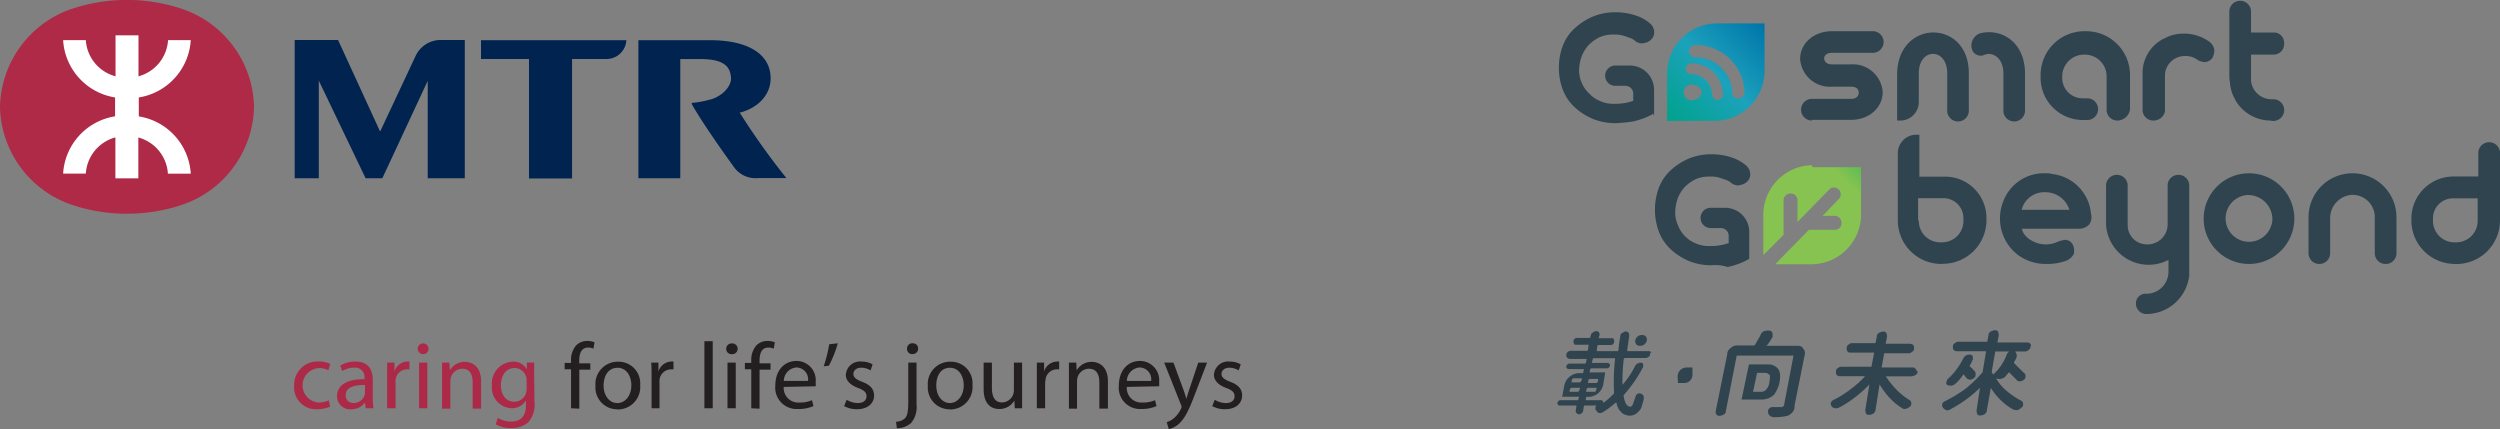 <svg xmlns="http://www.w3.org/2000/svg" xmlns:xlink="http://www.w3.org/1999/xlink" viewBox="0 0 320.42 55"><rect x="0" y="0" width="320.42" height="55" fill="#808080" stroke="none"/><defs><style>.cls-1{fill:url(#linear-gradient);}.cls-2{fill:url(#linear-gradient-2);}.cls-3{fill:#2f444e;}.cls-4{fill:#af2a47;}.cls-5{fill:#fff;}.cls-6{fill:#00234f;}.cls-7{fill:#ac2947;}.cls-8{fill:#231f20;}</style><linearGradient id="linear-gradient" x1="232.16" y1="4753.95" x2="244.22" y2="4766.02" gradientTransform="matrix(1, 0, 0, -1, -5.03, 4767.67)" gradientUnits="userSpaceOnUse"><stop offset="0" stop-color="#87c351"></stop><stop offset="0.5" stop-color="#00ae59"></stop><stop offset="1" stop-color="#00804d"></stop></linearGradient><linearGradient id="linear-gradient-2" x1="213.62" y1="4763.82" x2="226.14" y2="4776.34" gradientTransform="matrix(1, 0, 0, -1, 0, 4779.31)" gradientUnits="userSpaceOnUse"><stop offset="0" stop-color="#00a28b"></stop><stop offset="0.5" stop-color="#1ca2bc"></stop><stop offset="1" stop-color="#0074aa"></stop></linearGradient></defs><title>HSK_en logo</title><g id="Layer_2" data-name="Layer 2"><path class="cls-1" d="M232.23,21.17A6.39,6.39,0,0,0,226,27.41V32.7l2.6-2.6h0V25.68a.86.86,0,0,1,.78-.87.85.85,0,0,1,1,.87v2.77l4.07-4.16a.84.84,0,0,1,1.22,0,.86.86,0,0,1,0,1.22l-2.08,2.16h1.56a.85.85,0,0,1,.86.78.84.84,0,0,1-.86,1h-3.3l-4.33,4.42h4.68a6.4,6.4,0,0,0,6.33-6.24V21.43h-6.24Z"></path><path class="cls-2" d="M220.09,3a6.4,6.4,0,0,0-6.42,6.42v6.07h6.07A6.41,6.41,0,0,0,226.16,9V3Zm-3,9.8a1,1,0,1,1,0-1.91,1,1,0,0,1,1,1A1,1,0,0,1,217.14,12.76Zm3.12,0h-.17a.74.74,0,0,1-.61-.7,2.69,2.69,0,0,0-2.69-2.6.68.68,0,0,1-.69-.69.73.73,0,0,1,.69-.69,4.05,4.05,0,0,1,4.08,4A.62.62,0,0,1,220.26,12.76Zm2.6-.18h-.17a.72.72,0,0,1-.61-.69,4.72,4.72,0,0,0-4.77-4.59.78.78,0,0,1-.78-.79.64.64,0,0,1,.26-.52.76.76,0,0,1,.52-.26,6.26,6.26,0,0,1,6.33,6.07A.77.77,0,0,1,222.86,12.58Z"></path><path class="cls-3" d="M232.23,15.45a1.39,1.39,0,1,1,0-2.78h5c.78,0,1-.43,1-.78s-.17-.78-1-.78h-2.43a3.82,3.82,0,0,1-4.08-3.55c0-2,1.74-3.56,4.08-3.56h5.11a1.39,1.39,0,1,1,0,2.77h-5.11c-.78,0-1,.44-1,.7s.17.78,1,.78h2.43a3.82,3.82,0,0,1,4.07,3.55c0,2-1.73,3.56-4.07,3.56h-5Z"></path><path class="cls-3" d="M276,15.45a1.37,1.37,0,0,1-1.39-1.39V9.29A4.92,4.92,0,0,1,277.23,5a1.26,1.26,0,0,0,.35-.17,5.1,5.1,0,0,1,2.34-.52H280a5.54,5.54,0,0,1,3.29,1.13,1.67,1.67,0,0,1,.52,1,2.22,2.22,0,0,1-.26,1,1.34,1.34,0,0,1-1,.52,2.47,2.47,0,0,1-.87-.26,2.44,2.44,0,0,0-1.56-.52H280a2.55,2.55,0,0,0-2.52,2.34v4.77A1.5,1.5,0,0,1,276,15.45Z"></path><path class="cls-3" d="M291.11,15.45A5.23,5.23,0,0,1,286.6,13l-.18-.35a4.91,4.91,0,0,1-.6-1.91c0-.26-.09-.52-.09-.86V7.64h0V1.49a1.39,1.39,0,0,1,2.78,0V4.17h3.12a1.33,1.33,0,0,1,1.12,1.39A1.35,1.35,0,0,1,291.45,7h-2.94v3.38a2.64,2.64,0,0,0,2.68,2.34h.18a1.39,1.39,0,0,1,0,2.78h-.26Z"></path><path class="cls-3" d="M288.25,33.83A5.81,5.81,0,1,1,294.06,28,5.82,5.82,0,0,1,288.25,33.83Zm0-8.84a3,3,0,1,0,3,3A3.13,3.13,0,0,0,288.25,25Z"></path><path class="cls-3" d="M248.79,33.83a5.58,5.58,0,0,1-5.55-5.55V19.61a2.37,2.37,0,0,1,2.25-2.34H246v5.37h3.21A5.3,5.3,0,0,1,254.6,28v.26a5.59,5.59,0,0,1-5.55,5.55Zm-2.86-5.55a2.74,2.74,0,0,0,2.77,2.78h.18a2.74,2.74,0,0,0,2.77-2.78V28a2.56,2.56,0,0,0-2.6-2.6h-3.21v2.86Z"></path><path class="cls-3" d="M262.23,33.83a6,6,0,0,1-3.56-1.13,5.89,5.89,0,0,1-1.9-6.93,5.55,5.55,0,0,1,5.37-3.56,2.87,2.87,0,0,1,.87.09A5.62,5.62,0,0,1,268,27.41a1.59,1.59,0,0,1-.26,1.39,1.8,1.8,0,0,1-1.3.52h-7.28c.08.95,1.56,2.08,3.21,2A3.65,3.65,0,0,0,263.7,31a3.81,3.81,0,0,1,1-.26,1.15,1.15,0,0,1,1,.69,1.77,1.77,0,0,1,.09,1.13,1.91,1.91,0,0,1-1,.87A7.23,7.23,0,0,1,262.23,33.83Zm3-6.94a3.21,3.21,0,0,0-3-2.25,3,3,0,0,0-3.12,2.25Z"></path><path class="cls-3" d="M314.61,33.83a5.58,5.58,0,0,1-5.55-5.55V28a5.41,5.41,0,0,1,5.37-5.38h3.21v-3a1.39,1.39,0,1,1,2.78,0v8.67a5.59,5.59,0,0,1-5.55,5.55Zm-.18-8.41a2.56,2.56,0,0,0-2.6,2.6v.26a2.75,2.75,0,0,0,2.78,2.78h.17a2.75,2.75,0,0,0,2.78-2.78V25.42Z"></path><path class="cls-3" d="M275.06,40.25a1.34,1.34,0,0,1-1.3-1.3,1.23,1.23,0,0,1,1.3-1.3,2.83,2.83,0,0,0,2.87-2.78V33.31a5.47,5.47,0,0,1-8-4.51V23.68a1.39,1.39,0,0,1,2.77,0V28.8a2.45,2.45,0,0,0,2.43,2.52,2.57,2.57,0,0,0,2.69-2.52V23.68a1.39,1.39,0,0,1,2.77,0V35.3A5.56,5.56,0,0,1,275.06,40.25Z"></path><path class="cls-3" d="M271.42,15.45A1.37,1.37,0,0,1,270,14.06V9.72A2.79,2.79,0,0,0,267.26,7h-.17a2.8,2.8,0,0,0-2.78,2.77V10a2.61,2.61,0,0,0,2.6,2.6h.61a1.39,1.39,0,1,1,0,2.78h-.61a5.42,5.42,0,0,1-5.37-5.46V9.64A5.62,5.62,0,0,1,267.17,4h.18A5.62,5.62,0,0,1,273,9.64V14A1.66,1.66,0,0,1,271.42,15.45Z"></path><path class="cls-3" d="M219.31,34a7.77,7.77,0,0,1-2.78-.52A7.91,7.91,0,0,1,214.19,32a6,6,0,0,1-1.56-2.26,8.13,8.13,0,0,1,0-5.72,5.85,5.85,0,0,1,1.56-2.25,8.15,8.15,0,0,1,2.34-1.48,7.63,7.63,0,0,1,2.78-.52,8.18,8.18,0,0,1,2.94.52,5.29,5.29,0,0,1,1.48.87,1.49,1.49,0,0,1,.52,1.65,1.58,1.58,0,0,1-1,.86c-.17,0-.26.09-.43.09a1.49,1.49,0,0,1-.87-.26,2.07,2.07,0,0,0-1-.52,4,4,0,0,0-1.82-.35,4.23,4.23,0,0,0-1.82.35,5,5,0,0,0-1.39,1,4.84,4.84,0,0,0-.87,1.39,5.72,5.72,0,0,0-.34,1.74,3.88,3.88,0,0,0,.34,1.73,3.87,3.87,0,0,0,.87,1.39,4,4,0,0,0,1.39.95,4,4,0,0,0,1.82.35,6.65,6.65,0,0,0,2.34-.35h.09v-.95a1,1,0,0,0-1-1h-1.3a1.3,1.3,0,1,1,0-2.6h1.82a3.1,3.1,0,0,1,3.12,3.12v3.39l-.08.08a9.46,9.46,0,0,1-2.69,1A5.27,5.27,0,0,0,219.31,34Z"></path><path class="cls-3" d="M209.59,43.63a.85.85,0,0,1,.87-.69.57.57,0,0,1,.61.69.85.85,0,0,1-.87.69A.57.57,0,0,1,209.59,43.63Zm1.91,1.73a.47.47,0,0,1-.17.35.64.64,0,0,1-.35.17h-2.77a.09.09,0,0,1-.09.09,23.78,23.78,0,0,0-.17,3.3H208a10.91,10.91,0,0,0,1.56-2.35.68.68,0,0,1,.35-.34c.09,0,.17-.09.26-.09h.17a.23.23,0,0,1,.26.26V47c0,.09,0,.09-.08.17a17.15,17.15,0,0,1-2.34,3.39.25.25,0,0,0-.09.17c.17.95.43,1.39.87,1.39.08,0,.26-.09.34-.35s.18-.52.35-1h0a.48.48,0,0,1,.52-.35.56.56,0,0,1,.52.52h0a2.73,2.73,0,0,1-.17.78c0,.09-.09.26-.09.35h0a1.33,1.33,0,0,1-.35.6,2.07,2.07,0,0,1-.52.44,1.71,1.71,0,0,1-.69.17,2.18,2.18,0,0,1-.69-.17,1.18,1.18,0,0,1-.52-.44,1.33,1.33,0,0,1-.35-.6h0a.51.51,0,0,1-.09-.35.09.09,0,0,0-.09-.09h-.08a11.17,11.17,0,0,1-1.65,1.22.56.56,0,0,1-.35.08H205c-.18,0-.26-.08-.35-.26l-.09-.08c-.08-.09-.08-.18-.08-.35s.08-.17.17-.26h-1.56c-.09,0-.09,0-.09.09l-.08.52a.43.43,0,0,1-.18.34.63.63,0,0,1-.34.18.45.45,0,0,1-.35-.18c-.09-.08-.09-.17-.09-.34l.09-.52c0-.09,0-.09-.09-.09h-2a.31.31,0,0,1-.35-.35c0-.08.09-.17.17-.26s.18-.08.35-.08h2c.08,0,.08,0,.17-.09l.09-.35h-2.17l.26-1.38a2,2,0,0,1,2-1.65h.44v-.09l.08-.35c0-.08,0-.08-.08-.08h-1.83a.32.32,0,0,1-.26-.09.34.34,0,0,1-.08-.26c0-.09.08-.17.17-.26s.17-.09.35-.09h1.82c.09,0,.09,0,.17-.08l.09-.44c0-.08,0-.08-.09-.08h-2.08a.66.66,0,0,1-.35-.18c-.08-.08-.08-.17-.08-.34a.44.44,0,0,1,.17-.35.64.64,0,0,1,.35-.17h2.08c.09,0,.09,0,.17-.09l.09-.61c0-.08,0-.08-.09-.08H202c-.08,0-.26,0-.26-.09s-.08-.17-.08-.35a.61.61,0,0,1,.17-.34.51.51,0,0,1,.35-.09h1.56c.08,0,.08,0,.08-.09l.09-.26c0-.17.09-.26.26-.34a.65.65,0,0,1,.43-.18.45.45,0,0,1,.35.18A.49.49,0,0,1,205,43l-.09.26c0,.09,0,.09.09.09h1.56c.08,0,.26,0,.26.09s.08.17.08.34a.64.64,0,0,1-.17.35.51.51,0,0,1-.35.09h-1.47c-.09,0-.09,0-.17.08l-.09.61c0,.09,0,.09.09.09h2.6l.09-.09a17.75,17.75,0,0,1,.26-1.91c0-.17.08-.26.26-.34s.26-.18.43-.18a.46.46,0,0,1,.35.18.54.54,0,0,1,.08.34v.09l-.26,1.82c0,.09,0,.09.09.09h2.69a.61.61,0,0,1,.34.17C211.5,45.19,211.5,45.28,211.5,45.36Zm-9,4.43c0-.09,0-.09-.08-.09h-1c-.09,0-.09.09-.17.09l-.09.34c0,.09,0,.09.09.09h.95c.09,0,.09-.09.18-.09Zm.26-1.22c0-.08,0-.08-.08-.08h-1c-.08,0-.08.08-.17.08l-.09.35c0,.09,0,.09.09.09h.95c.09,0,.09-.09.18-.09Zm.78.44c0,.08,0,.08.09.08h.95c.09,0,.09-.08.18-.08l.08-.35c0-.09,0-.09-.08-.09h-1c-.08,0-.08.09-.17.09Zm-.26,1.12c0,.09,0,.09.09.09h1c.09,0,.09-.09.18-.09l.08-.34c0-.09,0-.09-.08-.09h-1c-.08,0-.08.09-.17.09ZM207,46c0-.09,0-.09-.09-.09h-2.6c-.08,0-.08,0-.17.09l-.09.43c0,.09,0,.09.09.09H206a.31.31,0,0,1,.26.09.3.3,0,0,1,.09.26c0,.08-.09.17-.18.26s-.17.08-.34.08H204c-.09,0-.09,0-.18.09l-.08.35v.08h2l-.26,1.57a1.94,1.94,0,0,1-1.82,1.56h-.35l-.08.34c0,.09,0,.09.08.09h1.91c.09,0,.17,0,.17.09a.3.3,0,0,1,.09.26h0a8.3,8.3,0,0,0,1.3-1.13c.09-.09.09-.09.09-.17A27,27,0,0,1,207,46Z"></path><path class="cls-3" d="M245.49,47.27c-.08-.17-.26-.17-.43-.17h-3.9l.34-1.82h3.13a.65.65,0,0,0,.43-.18.47.47,0,0,0,.26-.43c0-.17,0-.35-.09-.43a.63.63,0,0,0-.43-.18h-3.12l.17-.86a1,1,0,0,0-.09-.52c-.08-.18-.26-.18-.43-.18a1.2,1.2,0,0,0-.52.18.47.47,0,0,0-.26.43l-.17.87h-3a.65.65,0,0,0-.43.17.49.49,0,0,0-.26.43.64.64,0,0,0,.09.44c.08.17.26.17.43.17h3L239.86,47H236a.68.68,0,0,0-.43.17.47.47,0,0,0-.26.44c0,.17,0,.35.08.43s.26.18.44.18h3.21a11.58,11.58,0,0,1-1.82,1.64A12.6,12.6,0,0,1,235,51.26a.7.7,0,0,0-.35.35v.08c0,.18,0,.26.09.35a.49.49,0,0,0,.43.26c.18.09.35,0,.61-.09a15.6,15.6,0,0,0,3.82-2.94l-.52,3.2a1.16,1.16,0,0,0,.08.52c.09.18.26.18.44.18a1.25,1.25,0,0,0,.52-.18c.17-.17.26-.26.26-.43l.52-3.29a11.57,11.57,0,0,0,1.21,1.64,8.29,8.29,0,0,0,1.65,1.39.58.58,0,0,0,.52.09c.17,0,.35-.18.52-.26a.64.64,0,0,0,.17-.35v-.09a.47.47,0,0,0-.26-.43A9,9,0,0,1,243,49.87a11,11,0,0,1-1.3-1.64H245a1.16,1.16,0,0,0,.52-.18.46.46,0,0,0,.26-.43c-.17-.09-.17-.26-.26-.35Z"></path><path class="cls-3" d="M250,49.44a1.27,1.27,0,0,0,.52-.17,5.54,5.54,0,0,0,1.13-1.3c.17.17.26.34.43.52a.64.64,0,0,0,.87,0,.49.49,0,0,0,.26-.44c0-.17,0-.35-.09-.43a5,5,0,0,0-.69-.7h0a6.44,6.44,0,0,0,.35-.69c0-.09.08-.09.08-.17v-.35c-.08-.17-.17-.26-.34-.26a1,1,0,0,0-.52.09c-.18.08-.26.26-.35.34h0a8.56,8.56,0,0,1-1.91,2.61c-.17.08-.17.26-.26.43s0,.35.09.43A3.86,3.86,0,0,0,250,49.44Z"></path><path class="cls-3" d="M260.24,44.06a.71.71,0,0,0-.44-.17H256l.17-.87a1.08,1.08,0,0,0-.09-.52c-.08-.17-.26-.17-.43-.17a1.32,1.32,0,0,0-.52.17.49.49,0,0,0-.26.44l-.17.86H251a.66.66,0,0,0-.44.18.47.47,0,0,0-.26.43c0,.17,0,.35.09.43a.65.65,0,0,0,.43.18h3.73l-.43,2.6c0,.08,0,.08-.09.17a16.1,16.1,0,0,1-2.17,2.08,19.24,19.24,0,0,1-2.6,1.56.68.68,0,0,0-.34.35v.09a.54.54,0,0,0,.08.34.86.86,0,0,0,.44.35c.17.09.34,0,.52-.09a16.3,16.3,0,0,0,3.81-2.77l-.43,2.86a1.18,1.18,0,0,0,.08.52c.09.17.27.17.44.17a1.18,1.18,0,0,0,.52-.17c.17-.17.26-.26.26-.43l.52-2.95A7.87,7.87,0,0,0,258,52.47a1.25,1.25,0,0,0,.61.09,1.9,1.9,0,0,0,.52-.35.42.42,0,0,0,.17-.34v-.09a.46.46,0,0,0-.26-.43,9.62,9.62,0,0,1-1.91-1.3,5.94,5.94,0,0,1-1.3-1.56,1.1,1.1,0,0,0,1.3-.35c.09-.17.26-.26.35-.44h0l1,1c.09.17.26.17.43.17a.71.71,0,0,0,.44-.17.49.49,0,0,0,.26-.44c0-.17,0-.34-.17-.43l-1.31-1.3v-.09a4.88,4.88,0,0,0,.35-.69v-.18a.62.62,0,0,0-.09-.34c-.08-.18-.17-.26-.34-.26a1.16,1.16,0,0,0-.52.08.86.86,0,0,0-.35.44A6.5,6.5,0,0,1,255.47,48c-.09-.09-.09-.18-.18-.27v-.17l.44-2.51h3.81a.66.66,0,0,0,.44-.18.47.47,0,0,0,.26-.43C260.32,44.32,260.32,44.24,260.24,44.06Z"></path><path class="cls-3" d="M230.41,44.32h-4a5.19,5.19,0,0,0,.69-1,.3.3,0,0,0,.09-.26v-.34c-.09-.18-.18-.35-.44-.35a2.07,2.07,0,0,0-.69.09.85.85,0,0,0-.43.52c-.18.34-.44.78-.7,1.21l-.08.09h-2.17a1.11,1.11,0,0,0-.87.34.92.92,0,0,0-.43.78l-1.48,7.29a.63.63,0,0,0,.09.43c.09.17.26.17.43.17a1.14,1.14,0,0,0,.52-.17.47.47,0,0,0,.26-.43l1.39-7.11h7.28l-1.21,6.33c0,.08,0,.08-.09.17a.27.27,0,0,0-.17.09H227.2a.66.66,0,0,0-.44.17c-.08.09-.08.17-.17.26v.17a.74.74,0,0,0,.26.52.9.9,0,0,0,.52.18,6.67,6.67,0,0,0,1.73-.18,1.5,1.5,0,0,0,.61-.43A1.06,1.06,0,0,0,230,52l1.3-6.5a.77.77,0,0,0-.17-.78C231,44.41,230.75,44.32,230.41,44.32Z"></path><path class="cls-3" d="M228.06,49.09a3.7,3.7,0,0,0,.09-1h0a1.8,1.8,0,0,0-.17-.7,1.62,1.62,0,0,0-1.22-.69h-2.6l-.95,4.51h2.69a2.73,2.73,0,0,0,.78-.17,3,3,0,0,0,.69-.44A4.23,4.23,0,0,0,228.06,49.09Zm-1.3,0a1.57,1.57,0,0,1-.34.78.88.88,0,0,1-.61.35h-1.13l.52-2.43h1.13a.83.83,0,0,1,.52.35A4.06,4.06,0,0,1,226.76,49.09Z"></path><path class="cls-3" d="M215.06,49.09h.86a1.05,1.05,0,0,0,1-1V47.1h-.78a1.15,1.15,0,0,0-1.12,1.13Z"></path><path class="cls-3" d="M243.15,9.38v6.07h.52a2.38,2.38,0,0,0,2.26-2.34V9.38c0-3.3,3.64-3.3,3.64,0v4.68a1.39,1.39,0,1,0,2.77,0V9.29C252.26,2.44,243.33,2.44,243.15,9.38Z"></path><path class="cls-3" d="M207,15.79a7.76,7.76,0,0,1-2.77-.52,7.91,7.91,0,0,1-2.34-1.47,5.87,5.87,0,0,1-1.57-2.26,7.74,7.74,0,0,1-.52-2.86,7.78,7.78,0,0,1,.52-2.86,5.77,5.77,0,0,1,1.57-2.25,8.15,8.15,0,0,1,2.34-1.48A7.61,7.61,0,0,1,207,1.57a8.27,8.27,0,0,1,2.95.52,5.1,5.1,0,0,1,1.47.87,1.48,1.48,0,0,1,.52,1.65,1.56,1.56,0,0,1-1,.86c-.17,0-.26.09-.43.09a1.49,1.49,0,0,1-.87-.26,2.12,2.12,0,0,0-1-.52,4,4,0,0,0-1.83-.35,4.28,4.28,0,0,0-1.82.35,4.93,4.93,0,0,0-1.38,1,4.63,4.63,0,0,0-.87,1.39,5.73,5.73,0,0,0-.35,1.74,3.89,3.89,0,0,0,.35,1.73A3.74,3.74,0,0,0,203.7,12a3.91,3.91,0,0,0,1.38.95,4,4,0,0,0,1.82.35,6.67,6.67,0,0,0,2.35-.35h.08V12a1,1,0,0,0-1-1h-1.3a1.3,1.3,0,0,1,0-2.6h1.82A3.11,3.11,0,0,1,212,11.54v3.39l-.09-.35a9.29,9.29,0,0,1-2.68,1A20.62,20.62,0,0,1,207,15.79Z"></path><path class="cls-3" d="M252.78,6.43h0a1.17,1.17,0,0,0,1.56.6c1-.43,2.43.35,2.43,2.35v4.68a1.39,1.39,0,1,0,2.77,0V9.29c-.08-4.08-3.21-5.72-5.81-5A1.66,1.66,0,0,0,252.78,6.43Z"></path><path class="cls-3" d="M301.51,22.21h0a5.62,5.62,0,0,0-5.63,5.64v4.59a1.37,1.37,0,0,0,1.38,1.39h0a1.37,1.37,0,0,0,1.39-1.39V27.93a3,3,0,0,1,2.6-2.94,2.84,2.84,0,0,1,3.12,2.86v4.59a1.37,1.37,0,0,0,1.39,1.39h0a1.37,1.37,0,0,0,1.39-1.39V27.85A5.63,5.63,0,0,0,301.51,22.21Z"></path><path class="cls-4" d="M0,13.71A13.54,13.54,0,0,0,9.07,26.2a21.85,21.85,0,0,0,7.21,1.19,21.91,21.91,0,0,0,7.17-1.18h0a13.57,13.57,0,0,0,9.11-12.51v0A13.56,13.56,0,0,0,23.45,1.18h0a22.32,22.32,0,0,0-14.38,0A13.57,13.57,0,0,0,0,13.69v0"></path><path class="cls-5" d="M14.75,14.91a7.9,7.9,0,0,0-6.66,7.34H11a5.12,5.12,0,0,1,3.79-4.64v5.25h2.94V17.62a5.13,5.13,0,0,1,3.79,4.64h2.93a7.91,7.91,0,0,0-6.66-7.34V12.49a7.92,7.92,0,0,0,6.66-7.35H21.54a5.13,5.13,0,0,1-3.79,4.64V4.53H14.81V9.78A5.12,5.12,0,0,1,11,5.14H8.09a7.91,7.91,0,0,0,6.66,7.35v2.42"></path><path class="cls-6" d="M61.65,5.14V7.56H67.8V22.87h5.52V7.56h4.32a2.55,2.55,0,0,0,2.64-2.41H61.65"></path><path class="cls-6" d="M56.69,5.13a3.54,3.54,0,0,0-3.44,2.08l-4.5,9.59h-.06L43.33,5.13H37.77V22.85h3.09V10.33l6,12.52H49l5.82-12.49V22.85h4.75V5.13h-2.9"></path><path class="cls-6" d="M94.77,14.45c2.47-.62,4-2.37,4-4.41,0-3-2.72-4.89-7.8-4.89H81.82v17.7h5.37V7.57h2.58c3.08,0,3.82,1,3.92,2.38.1,1.15-1.27,2.53-2.84,2.85h0a11.63,11.63,0,0,1-2.11.38s-.15,0-.06.19c1.62,2.88,5.36,8,5.36,8a3.37,3.37,0,0,0,3.13,1.45h3.62a91,91,0,0,1-6-8.41"></path><path class="cls-7" d="M42.3,52.12a4.23,4.23,0,0,1-1.68.33,2.79,2.79,0,0,1-2.92-3,3,3,0,0,1,3.14-3.12,3.45,3.45,0,0,1,1.48.31l-.24.82a2.54,2.54,0,0,0-1.24-.28,2.21,2.21,0,0,0,0,4.41,3.12,3.12,0,0,0,1.31-.28Z"></path><path class="cls-7" d="M47.78,50.93a8.67,8.67,0,0,0,.09,1.4h-1l-.09-.74h0a2.19,2.19,0,0,1-1.79.87,1.67,1.67,0,0,1-1.79-1.68c0-1.42,1.26-2.2,3.52-2.18v-.13a1.21,1.21,0,0,0-1.33-1.35,2.91,2.91,0,0,0-1.53.44l-.24-.71a3.74,3.74,0,0,1,1.93-.51c1.8,0,2.23,1.22,2.23,2.4Zm-1-1.59c-1.15,0-2.47.18-2.47,1.31a.94.94,0,0,0,1,1,1.45,1.45,0,0,0,1.42-1,1,1,0,0,0,.05-.33Z"></path><path class="cls-7" d="M49.62,48.29c0-.69,0-1.28,0-1.82h.94l0,1.15h0a1.76,1.76,0,0,1,1.63-1.28.89.89,0,0,1,.29,0v1a1.86,1.86,0,0,0-.36,0,1.47,1.47,0,0,0-1.42,1.36,2.65,2.65,0,0,0,0,.5v3.13H49.62Z"></path><path class="cls-7" d="M54.22,45.39a.69.69,0,1,1,.7-.69.66.66,0,0,1-.7.69Zm-.51,6.94V46.47h1.06v5.86Z"></path><path class="cls-7" d="M56.66,48.05c0-.61,0-1.09,0-1.58h.94l.06,1h0a2.16,2.16,0,0,1,1.93-1.09c.81,0,2.07.48,2.07,2.49v3.5H60.58V49c0-1-.36-1.74-1.35-1.74a1.54,1.54,0,0,0-1.44,1.09,1.83,1.83,0,0,0-.07.5v3.53H56.66Z"></path><path class="cls-7" d="M68.5,51.47a3.43,3.43,0,0,1-.83,2.69,3.21,3.21,0,0,1-2.14.7,3.83,3.83,0,0,1-2-.48l.27-.82a3.32,3.32,0,0,0,1.72.47c1.09,0,1.89-.57,1.89-2.06v-.65h0a2.08,2.08,0,0,1-1.86,1,2.63,2.63,0,0,1-2.5-2.87,2.81,2.81,0,0,1,2.65-3.1,1.94,1.94,0,0,1,1.82,1h0l0-.88h.94c0,.41,0,.89,0,1.6Zm-1-2.7a1.73,1.73,0,0,0-.06-.47,1.55,1.55,0,0,0-1.5-1.13c-1,0-1.74.85-1.74,2.22,0,1.14.59,2.1,1.73,2.1a1.55,1.55,0,0,0,1.48-1.09,1.84,1.84,0,0,0,.09-.57Z"></path><path class="cls-8" d="M73.19,52.33v-5h-.82v-.81h.82v-.28a2.8,2.8,0,0,1,.68-2,2,2,0,0,1,1.42-.54,2.3,2.3,0,0,1,.91.17l-.14.82a1.61,1.61,0,0,0-.68-.14c-.9,0-1.14.8-1.14,1.7v.32h1.42v.81H74.25v5Z"></path><path class="cls-8" d="M79.13,52.46a2.79,2.79,0,0,1-2.81-3,2.86,2.86,0,0,1,2.91-3.1,2.77,2.77,0,0,1,2.82,3,2.87,2.87,0,0,1-2.9,3.12Zm0-.8c1,0,1.79-.95,1.79-2.28,0-1-.5-2.24-1.77-2.24s-1.79,1.16-1.79,2.27c0,1.29.74,2.25,1.76,2.25Z"></path><path class="cls-8" d="M83.51,48.29c0-.69,0-1.28-.05-1.82h.93l0,1.15h0a1.78,1.78,0,0,1,1.63-1.28,1,1,0,0,1,.3,0v1a1.94,1.94,0,0,0-.36,0,1.49,1.49,0,0,0-1.43,1.36,2.67,2.67,0,0,0,0,.5v3.13H83.51Z"></path><path class="cls-8" d="M90.28,43.73h1.07v8.6H90.28Z"></path><path class="cls-8" d="M93.75,45.39a.66.66,0,0,1-.67-.69.67.67,0,0,1,.69-.68.69.69,0,1,1,0,1.37Zm-.51,6.94V46.47H94.3v5.86Z"></path><path class="cls-8" d="M96.29,52.33v-5h-.82v-.81h.82v-.28a2.8,2.8,0,0,1,.68-2,2,2,0,0,1,1.43-.54,2.37,2.37,0,0,1,.91.17l-.14.82a1.63,1.63,0,0,0-.69-.14c-.9,0-1.13.8-1.13,1.7v.32h1.41v.81H97.35v5Z"></path><path class="cls-8" d="M100.45,49.59a1.86,1.86,0,0,0,2,2,3.82,3.82,0,0,0,1.62-.3l.19.76a4.75,4.75,0,0,1-2,.37,2.74,2.74,0,0,1-2.89-3c0-1.78,1-3.16,2.76-3.16a2.47,2.47,0,0,1,2.41,2.75,2.07,2.07,0,0,1,0,.5Zm3.11-.77a1.51,1.51,0,0,0-1.47-1.72,1.74,1.74,0,0,0-1.63,1.72Z"></path><path class="cls-8" d="M107.38,44a14.59,14.59,0,0,1-1.14,2.87l-.67.08a17.47,17.47,0,0,0,.71-2.83Z"></path><path class="cls-8" d="M108.51,51.24a2.9,2.9,0,0,0,1.41.42c.78,0,1.14-.38,1.14-.87s-.31-.78-1.09-1.07c-1.06-.39-1.56-1-1.56-1.67a1.81,1.81,0,0,1,2-1.71,2.78,2.78,0,0,1,1.43.36l-.26.77a2.32,2.32,0,0,0-1.2-.34c-.63,0-1,.36-1,.8s.34.7,1.11,1c1,.38,1.53.89,1.54,1.76,0,1-.81,1.76-2.19,1.76a3.38,3.38,0,0,1-1.65-.4Z"></path><path class="cls-8" d="M114.84,54.05A1.73,1.73,0,0,0,116,53.6c.29-.33.41-.8.41-2.2V46.47h1.06v5.34a3.21,3.21,0,0,1-.7,2.41,2.71,2.71,0,0,1-1.82.66Zm2.08-8.66a.66.66,0,0,1-.67-.69A.67.67,0,0,1,117,44a.65.65,0,0,1,.67.68.66.66,0,0,1-.68.69Z"></path><path class="cls-8" d="M121.73,52.46a2.79,2.79,0,0,1-2.81-3,2.85,2.85,0,0,1,2.9-3.1,2.76,2.76,0,0,1,2.82,3,2.87,2.87,0,0,1-2.9,3.12Zm0-.8c1,0,1.79-.95,1.79-2.28,0-1-.5-2.24-1.77-2.24S120,48.3,120,49.41c0,1.29.74,2.25,1.76,2.25Z"></path><path class="cls-8" d="M131,50.72c0,.62,0,1.14,0,1.61h-.94l-.05-1h0a2.19,2.19,0,0,1-1.94,1.09c-.92,0-2-.51-2-2.57V46.47h1.06v3.24c0,1.11.35,1.87,1.31,1.87a1.56,1.56,0,0,0,1.41-1,1.73,1.73,0,0,0,.1-.54V46.47H131Z"></path><path class="cls-8" d="M132.89,48.29c0-.69,0-1.28,0-1.82h.93l0,1.15h0a1.77,1.77,0,0,1,1.63-1.28,1,1,0,0,1,.3,0v1a2,2,0,0,0-.37,0A1.47,1.47,0,0,0,134,48.7a2.65,2.65,0,0,0-.05.5v3.13h-1.06Z"></path><path class="cls-8" d="M137,48.05c0-.61,0-1.09,0-1.58h.94l.06,1h0a2.16,2.16,0,0,1,1.94-1.09c.8,0,2.06.48,2.06,2.49v3.5H140.9V49c0-1-.36-1.74-1.35-1.74a1.54,1.54,0,0,0-1.44,1.09,1.83,1.83,0,0,0-.07.5v3.53H137Z"></path><path class="cls-8" d="M144.42,49.59a1.86,1.86,0,0,0,2,2,3.82,3.82,0,0,0,1.62-.3l.19.76a4.71,4.71,0,0,1-1.95.37,2.73,2.73,0,0,1-2.88-3c0-1.78,1-3.16,2.75-3.16a2.47,2.47,0,0,1,2.41,2.75,2.07,2.07,0,0,1,0,.5Zm3.12-.77a1.51,1.51,0,0,0-1.48-1.72,1.75,1.75,0,0,0-1.63,1.72Z"></path><path class="cls-8" d="M150.4,46.47l1.27,3.46c.14.39.29.85.38,1.2h0c.11-.35.23-.8.38-1.22l1.15-3.44h1.13l-1.6,4.17c-.76,2-1.28,3-2,3.68a3,3,0,0,1-1.31.68l-.26-.89a3,3,0,0,0,.93-.52,3.5,3.5,0,0,0,.89-1.19.69.69,0,0,0,.08-.25.71.71,0,0,0-.08-.28l-2.15-5.4Z"></path><path class="cls-8" d="M155.69,51.24a2.9,2.9,0,0,0,1.41.42c.78,0,1.13-.38,1.13-.87s-.3-.78-1.08-1.07c-1.06-.39-1.56-1-1.56-1.67a1.81,1.81,0,0,1,2-1.71,2.81,2.81,0,0,1,1.43.36l-.26.77a2.35,2.35,0,0,0-1.2-.34c-.63,0-1,.36-1,.8s.34.7,1.11,1c1,.38,1.53.89,1.53,1.76,0,1-.8,1.76-2.19,1.76a3.34,3.34,0,0,1-1.64-.4Z"></path></g></svg>
